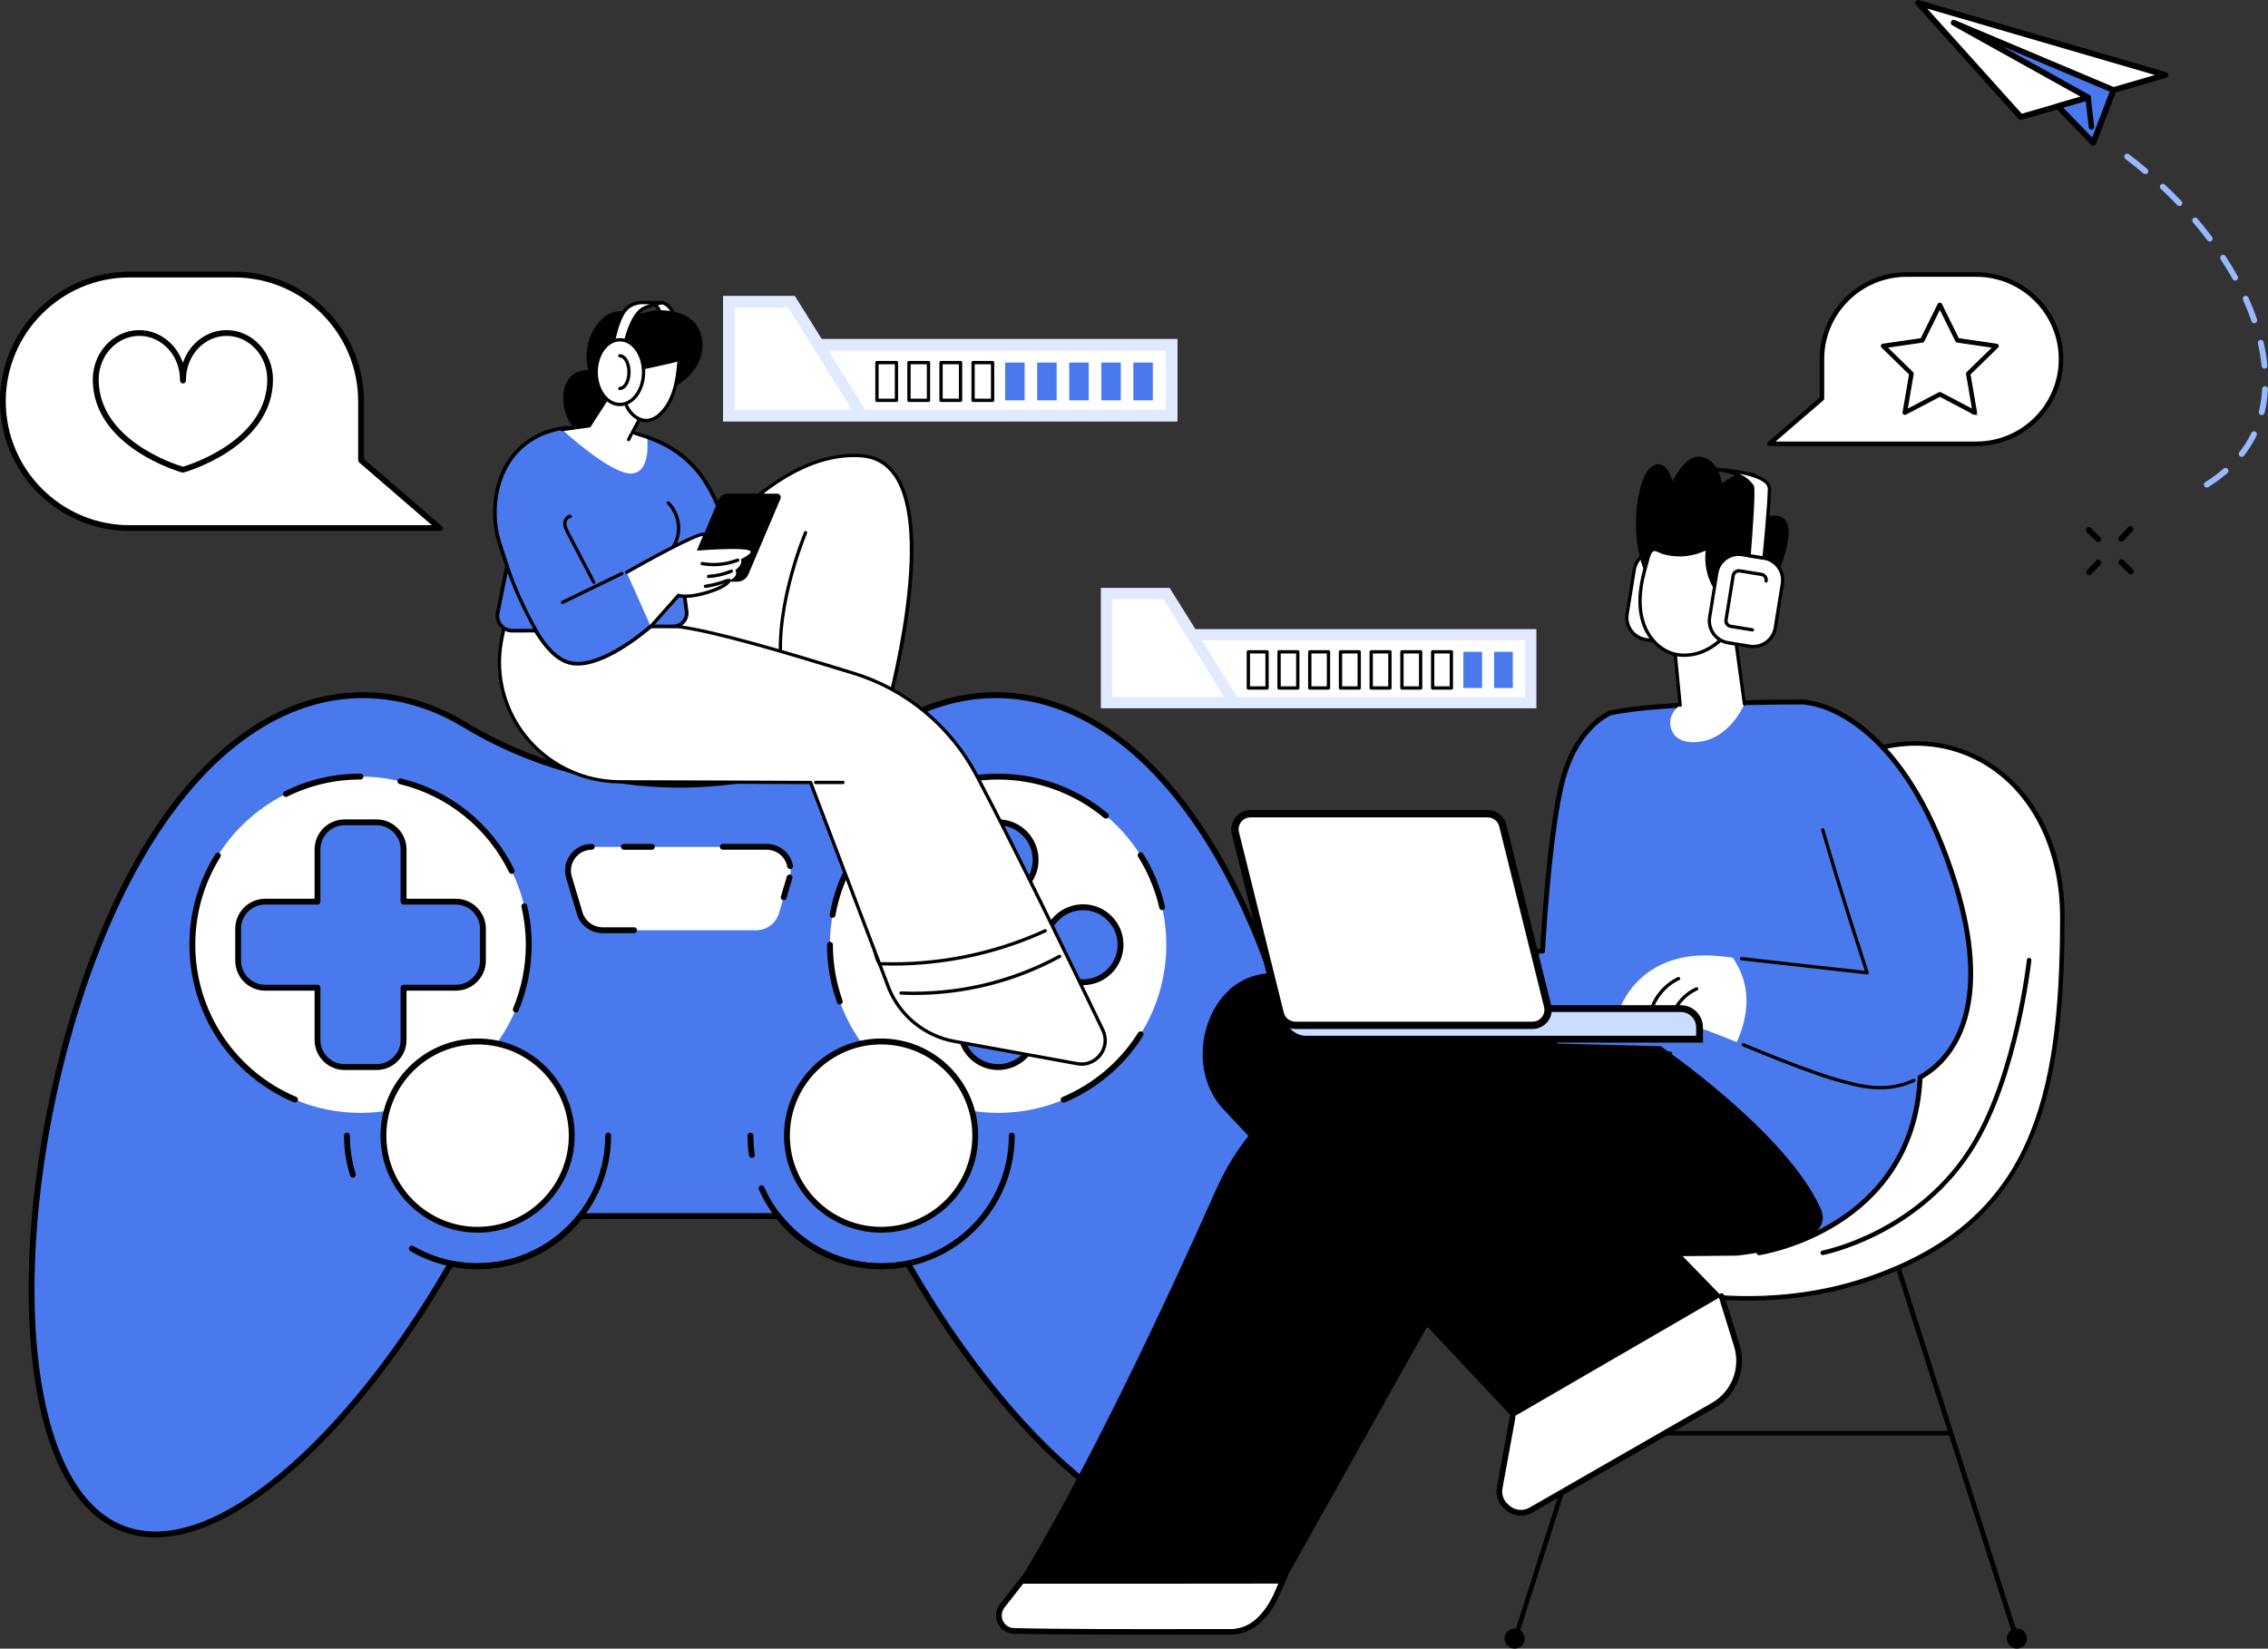 <?xml version="1.0" encoding="UTF-8"?>
<svg id="Layer_2" data-name="Layer 2" xmlns="http://www.w3.org/2000/svg" viewBox="0 0 464.41 337.64">
  <rect x="0" y="0" width="464.41" height="337.64" fill="#333333" stroke="none"/>
  <defs>
    <style>
      .cls-1 {
        fill: #e2eaff;
      }

      .cls-2, .cls-3, .cls-4, .cls-5, .cls-6, .cls-7, .cls-8, .cls-9, .cls-10, .cls-11, .cls-12, .cls-13 {
        stroke: #000;
      }

      .cls-2, .cls-4, .cls-6, .cls-7, .cls-8, .cls-9, .cls-10, .cls-11, .cls-12 {
        stroke-miterlimit: 10;
      }

      .cls-2, .cls-12 {
        stroke-width: .25px;
      }

      .cls-14 {
        fill: #99b9ff;
      }

      .cls-15, .cls-3, .cls-4, .cls-6, .cls-10, .cls-12 {
        fill: #fff;
      }

      .cls-3, .cls-5, .cls-13 {
        stroke-linecap: round;
        stroke-linejoin: round;
      }

      .cls-3, .cls-8, .cls-10, .cls-13 {
        stroke-width: .5px;
      }

      .cls-4, .cls-9 {
        stroke-width: .49px;
      }

      .cls-5, .cls-7, .cls-16 {
        fill: #4979ec;
      }

      .cls-6 {
        stroke-width: 1.5px;
      }

      .cls-7 {
        stroke-width: .75px;
      }

      .cls-11 {
        fill: #caddff;
        stroke-width: 1.39px;
      }
    </style>
  </defs>
  <g id="Layer_1-2" data-name="Layer 1">
    <g id="Illustration">
      <g id="Cross-platform_play" data-name="Cross-platform play">
        <g>
          <g>
            <path class="cls-16" d="M259.44,197.14c-17.25-46.46-44.96-61.22-69.06-52.27-2.42.9-4.72,2-6.87,3.31-13.39,8.15-28.73,12.53-44.41,12.53h0c-15.68,0-31.02-4.39-44.41-12.53-2.15-1.31-4.44-2.41-6.87-3.31-24.1-8.95-51.81,5.81-69.06,52.27-17.25,46.46-17.51,107.04,6.59,115.99,18.68,6.94,46.52-19.19,66.13-52.94.28-.48.58-.95.89-1.41,1.75.36,3.55.55,5.41.55,8.56,0,16.18-4.02,21.07-10.27h40.49c4.9,6.25,12.52,10.27,21.07,10.27,1.85,0,3.66-.19,5.41-.55.31.46.61.93.89,1.41,19.61,33.75,47.45,59.88,66.13,52.94,24.1-8.95,23.84-69.52,6.59-115.99h0Z"/>
            <path d="M31.81,314.86c-2.35,0-4.57-.39-6.67-1.16-11.5-4.27-18.32-20.06-19.19-44.47-.81-22.44,3.77-49.47,12.25-72.29,8.14-21.94,19.27-38.26,32.18-47.2,11.93-8.27,24.95-10.14,37.65-5.43,2.46.91,4.8,2.04,6.97,3.36,13.38,8.14,28.63,12.45,44.1,12.45s30.72-4.3,44.1-12.45c2.17-1.32,4.51-2.45,6.97-3.36,12.7-4.71,25.72-2.84,37.65,5.43,12.91,8.94,24.04,25.26,32.18,47.2,8.47,22.83,13.05,49.85,12.25,72.29-.87,24.4-7.69,40.19-19.19,44.47-9.02,3.35-20.54-.57-33.31-11.32-11.62-9.78-23.53-24.65-33.55-41.88-.2-.34-.42-.69-.65-1.05-1.68.32-3.41.48-5.13.48-8.37,0-16.14-3.74-21.36-10.27h-39.91c-5.23,6.53-12.99,10.27-21.36,10.27-1.72,0-3.45-.16-5.13-.48-.23.35-.45.71-.65,1.05-10.01,17.23-21.93,32.11-33.55,41.88-9.81,8.26-18.88,12.48-26.65,12.48h0ZM74.29,142.97c-7.93,0-15.79,2.6-23.22,7.75-12.71,8.8-23.68,24.93-31.74,46.63-8.42,22.69-12.97,49.54-12.18,71.83.4,11.23,2.18,21.04,5.14,28.36,3.18,7.88,7.65,12.94,13.28,15.03,8.59,3.19,19.7-.65,32.13-11.11,11.52-9.69,23.34-24.45,33.28-41.57.28-.47.59-.96.92-1.45.14-.2.38-.3.61-.25,1.73.35,3.51.53,5.29.53,8.09,0,15.6-3.66,20.6-10.04.11-.14.29-.23.47-.23h40.49c.18,0,.36.08.47.23,5,6.38,12.51,10.04,20.6,10.04,1.78,0,3.56-.18,5.29-.53.24-.05.48.05.61.25.34.49.64.98.92,1.45,9.95,17.12,21.77,31.88,33.28,41.57,12.43,10.46,23.54,14.3,32.13,11.11,5.63-2.09,10.09-7.14,13.28-15.03,2.96-7.32,4.73-17.13,5.14-28.36.8-22.29-3.75-49.15-12.18-71.83-8.06-21.71-19.04-37.83-31.74-46.63-11.6-8.03-24.23-9.86-36.55-5.29-2.38.89-4.66,1.98-6.76,3.26-13.57,8.26-29.03,12.62-44.72,12.62s-31.15-4.36-44.72-12.62c-2.1-1.28-4.38-2.38-6.76-3.26-4.42-1.64-8.89-2.46-13.33-2.46h0Z"/>
          </g>
          <g>
            <path d="M153.96,237.14c-.29,0-.55-.21-.59-.51-.2-1.33-.3-2.69-.3-4.05,0-.33.27-.6.6-.6s.6.27.6.6c0,1.3.1,2.6.28,3.88.05.33-.18.63-.5.68-.03,0-.06,0-.09,0h0Z"/>
            <path d="M180.42,259.93c-10.84,0-20.67-6.41-25.04-16.34-.13-.3,0-.66.31-.79.3-.13.66,0,.79.31,4.18,9.49,13.58,15.62,23.95,15.62,14.42,0,26.15-11.73,26.15-26.15,0-.33.27-.6.6-.6s.6.27.6.6c0,15.08-12.27,27.35-27.35,27.35h0Z"/>
            <path d="M72.26,241.19c-.25,0-.49-.16-.57-.42-.83-2.64-1.25-5.4-1.25-8.19,0-.33.27-.6.6-.6s.6.27.6.6c0,2.67.4,5.31,1.19,7.83.1.32-.08.65-.39.75-.06.02-.12.03-.18.03h0Z"/>
            <path d="M97.79,259.93c-4.84,0-9.6-1.28-13.76-3.71-.28-.17-.38-.53-.22-.82.17-.28.53-.38.82-.22,3.98,2.32,8.53,3.54,13.15,3.54,14.42,0,26.15-11.73,26.15-26.15,0-.33.27-.6.6-.6s.6.27.6.6c0,15.08-12.27,27.35-27.35,27.35h0Z"/>
          </g>
          <g>
            <circle class="cls-15" cx="204.38" cy="193.48" r="34.44"/>
            <path d="M217.79,225.81c-.23,0-.45-.14-.55-.36-.13-.3.01-.65.32-.78,6.41-2.71,11.77-7.27,15.49-13.17.18-.28.54-.36.83-.19.28.18.36.54.19.83-3.85,6.11-9.4,10.83-16.03,13.64-.08.03-.16.05-.23.05h0Z"/>
            <path d="M237.97,186.4c-.27,0-.52-.19-.58-.46-.42-1.86-1.01-3.7-1.75-5.46-.13-.3.02-.65.32-.78s.65.02.78.32c.76,1.83,1.37,3.73,1.81,5.66.07.32-.13.64-.45.72-.04.01-.09.02-.13.02h0Z"/>
            <path d="M236.19,180.84c-.23,0-.46-.14-.55-.37-.72-1.73-1.59-3.41-2.59-5-.18-.28-.09-.65.19-.83s.65-.09.83.19c1.04,1.65,1.94,3.39,2.68,5.18.13.3-.02.66-.32.78-.08.03-.15.05-.23.05h0Z"/>
            <path d="M170.48,187.97s-.07,0-.11,0c-.32-.06-.54-.37-.48-.69,2.99-16.7,17.5-28.83,34.49-28.83,8.2,0,16.18,2.89,22.46,8.15.25.21.29.59.08.84-.21.25-.59.29-.84.08-6.07-5.07-13.78-7.87-21.7-7.87-16.42,0-30.43,11.71-33.32,27.84-.05.29-.3.49-.59.49Z"/>
            <path d="M171.96,205.72c-.24,0-.48-.15-.56-.4-1.36-3.79-2.05-7.78-2.05-11.84,0-.33.27-.6.6-.6s.6.27.6.6c0,3.93.67,7.78,1.98,11.44.11.31-.05.65-.36.77-.07.02-.14.04-.2.04h0Z"/>
            <g>
              <g>
                <circle class="cls-16" cx="204.37" cy="210.85" r="7.68"/>
                <path d="M204.38,219.14c-4.56,0-8.28-3.71-8.28-8.28s3.71-8.28,8.28-8.28,8.28,3.71,8.28,8.28-3.71,8.28-8.28,8.28ZM204.38,203.78c-3.9,0-7.08,3.18-7.08,7.08s3.18,7.08,7.08,7.08,7.08-3.18,7.08-7.08-3.18-7.08-7.08-7.08Z"/>
              </g>
              <g>
                <circle class="cls-16" cx="204.37" cy="176.09" r="7.68"/>
                <path d="M204.38,184.37c-4.56,0-8.28-3.71-8.28-8.28s3.71-8.28,8.28-8.28,8.28,3.71,8.28,8.28-3.71,8.28-8.28,8.28ZM204.38,169.01c-3.9,0-7.08,3.18-7.08,7.08s3.18,7.08,7.08,7.08,7.08-3.18,7.08-7.08-3.18-7.08-7.08-7.08Z"/>
              </g>
              <g>
                <circle class="cls-16" cx="221.76" cy="193.47" r="7.68"/>
                <path d="M221.77,201.76c-4.56,0-8.28-3.71-8.28-8.28s3.71-8.28,8.28-8.28,8.28,3.71,8.28,8.28-3.71,8.28-8.28,8.28ZM221.77,186.4c-3.91,0-7.08,3.18-7.08,7.08s3.18,7.08,7.08,7.08,7.08-3.18,7.08-7.08-3.18-7.08-7.08-7.08Z"/>
              </g>
              <g>
                <circle class="cls-16" cx="186.99" cy="193.46" r="7.68"/>
                <path d="M187,201.76c-4.56,0-8.28-3.71-8.28-8.28s3.71-8.28,8.28-8.28,8.28,3.71,8.28,8.28-3.71,8.28-8.28,8.28ZM187,186.4c-3.91,0-7.08,3.18-7.08,7.08s3.18,7.08,7.08,7.08,7.08-3.18,7.08-7.08-3.18-7.08-7.08-7.08Z"/>
              </g>
            </g>
          </g>
          <g>
            <circle class="cls-15" cx="73.82" cy="193.48" r="34.44"/>
            <path d="M105.61,207.36c-.08,0-.16-.02-.23-.05-.3-.13-.45-.48-.32-.78,1.73-4.14,2.61-8.53,2.61-13.06,0-2.61-.3-5.21-.89-7.73-.08-.32.12-.64.45-.72.32-.07.64.12.72.45.61,2.61.92,5.3.92,8.01,0,4.68-.91,9.23-2.7,13.52-.1.23-.32.37-.55.37h0Z"/>
            <path d="M104.79,178.98c-.22,0-.43-.12-.54-.34-4.44-9.09-12.6-15.67-22.4-18.05-.32-.08-.52-.4-.44-.72.08-.32.4-.52.72-.44,10.14,2.47,18.59,9.28,23.19,18.69.14.3.02.65-.28.8-.08.04-.17.06-.26.06h0Z"/>
            <path d="M58.54,163.2c-.22,0-.43-.12-.54-.33-.15-.3-.03-.65.27-.8,4.86-2.41,10.09-3.63,15.55-3.63.33,0,.6.27.6.6s-.27.6-.6.6c-5.28,0-10.33,1.18-15.02,3.51-.09.04-.18.06-.26.06h0Z"/>
            <path d="M60.42,225.81c-.08,0-.16-.02-.23-.05-13-5.5-21.4-18.17-21.4-32.29,0-6.59,1.84-13.02,5.33-18.58.18-.28.54-.36.82-.19.28.18.36.54.19.82-3.36,5.37-5.14,11.57-5.14,17.94,0,13.63,8.11,25.88,20.67,31.19.3.13.45.48.32.78-.1.23-.32.36-.55.36h0Z"/>
            <g>
              <path class="cls-16" d="M93.35,184.66h-10.71v-10.71c0-3.06-2.48-5.54-5.54-5.54h-6.54c-3.06,0-5.54,2.48-5.54,5.54v10.71h-10.71c-3.06,0-5.54,2.48-5.54,5.54v6.54c0,3.06,2.48,5.54,5.54,5.54h10.71v10.71c0,3.06,2.48,5.54,5.54,5.54h6.54c3.06,0,5.54-2.48,5.54-5.54v-10.71h10.71c3.06,0,5.54-2.48,5.54-5.54v-6.54c0-3.06-2.48-5.54-5.54-5.54h0Z"/>
              <path d="M77.1,219.14h-6.54c-3.39,0-6.14-2.75-6.14-6.14v-10.11h-10.11c-3.39,0-6.14-2.75-6.14-6.14v-6.54c0-3.39,2.75-6.14,6.14-6.14h10.11v-10.11c0-3.39,2.75-6.14,6.14-6.14h6.54c3.39,0,6.14,2.75,6.14,6.14v10.11h10.11c3.39,0,6.14,2.75,6.14,6.14v6.54c0,3.39-2.75,6.14-6.14,6.14h-10.11v10.11c0,3.39-2.75,6.14-6.14,6.14h0ZM54.3,185.26c-2.73,0-4.94,2.22-4.94,4.94v6.54c0,2.73,2.22,4.94,4.94,4.94h10.71c.33,0,.6.27.6.6v10.71c0,2.73,2.22,4.94,4.94,4.94h6.54c2.73,0,4.94-2.22,4.94-4.94v-10.71c0-.33.27-.6.6-.6h10.71c2.73,0,4.94-2.22,4.94-4.94v-6.54c0-2.73-2.22-4.94-4.94-4.94h-10.71c-.33,0-.6-.27-.6-.6v-10.71c0-2.73-2.22-4.94-4.94-4.94h-6.54c-2.73,0-4.94,2.22-4.94,4.94v10.71c0,.33-.27.6-.6.6h-10.71Z"/>
            </g>
          </g>
          <path class="cls-15" d="M157.01,173.44h-35.82c-3.26,0-5.6,3.14-4.67,6.26l2.19,7.34c.61,2.06,2.51,3.48,4.67,3.48h31.45c2.15,0,4.05-1.41,4.67-3.48l2.19-7.34c.93-3.12-1.41-6.26-4.67-6.26Z"/>
          <path d="M129.85,191.11h-6.48c-2.4,0-4.55-1.61-5.24-3.91l-2.19-7.34c-.5-1.67-.19-3.43.86-4.83,1.04-1.4,2.64-2.2,4.38-2.2.33,0,.6.27.6.6s-.27.6-.6.6c-1.36,0-2.61.63-3.42,1.72-.81,1.09-1.06,2.47-.67,3.77l2.19,7.34c.54,1.8,2.22,3.05,4.09,3.05h6.48c.33,0,.6.27.6.6s-.27.6-.6.6h0Z"/>
          <path d="M133.49,174.04h-5.75c-.33,0-.6-.27-.6-.6s.27-.6.6-.6h5.75c.33,0,.6.27.6.6s-.27.6-.6.6Z"/>
          <path d="M161.8,178c-.28,0-.53-.2-.59-.49-.38-2.02-2.15-3.48-4.2-3.48h-9c-.33,0-.6-.27-.6-.6s.27-.6.6-.6h9c2.62,0,4.88,1.87,5.37,4.45.06.32-.15.64-.48.7-.04,0-.08.01-.11.01Z"/>
          <path d="M160.47,184.37c-.06,0-.11,0-.17-.02-.32-.09-.5-.43-.4-.74l1.21-4.08c.09-.32.43-.5.74-.4.32.09.5.43.4.74l-1.21,4.08c-.08.26-.32.43-.57.43h0Z"/>
          <g>
            <g>
              <circle class="cls-15" cx="180.41" cy="232.57" r="19.28"/>
              <path d="M180.42,252.45c-10.96,0-19.88-8.92-19.88-19.88s8.92-19.88,19.88-19.88,19.88,8.92,19.88,19.88-8.92,19.88-19.88,19.88ZM180.42,213.9c-10.3,0-18.68,8.38-18.68,18.68s8.38,18.68,18.68,18.68,18.68-8.38,18.68-18.68-8.38-18.68-18.68-18.68Z"/>
            </g>
            <g>
              <circle class="cls-15" cx="97.79" cy="232.58" r="19.28"/>
              <path d="M97.79,252.45c-10.96,0-19.88-8.92-19.88-19.88s8.92-19.88,19.88-19.88,19.88,8.92,19.88,19.88-8.92,19.88-19.88,19.88ZM97.79,213.9c-10.3,0-18.68,8.38-18.68,18.68s8.38,18.68,18.68,18.68,18.68-8.38,18.68-18.68-8.38-18.68-18.68-18.68Z"/>
            </g>
          </g>
        </g>
        <g>
          <g>
            <path class="cls-2" d="M399.37,293.87h-58.47c-.19,0-.34-.15-.34-.34s.15-.34.34-.34h58.47c.19,0,.34.15.34.34s-.15.34-.34.34Z"/>
            <path class="cls-2" d="M412.59,334.97c-.14,0-.28-.09-.32-.24l-23.92-75.03c-.06-.18.04-.37.22-.43.18-.06.37.04.43.22l23.92,75.03c.06.18-.04.37-.22.43-.03.01-.07.02-.1.02h0Z"/>
            <path class="cls-2" d="M412.59,334.97c-.14,0-.28-.09-.32-.24l-23.92-75.03c-.06-.18.04-.37.22-.43.18-.06.37.04.43.22l23.92,75.03c.06.18-.04.37-.22.43-.03.01-.07.02-.1.02h0Z"/>
            <path class="cls-2" d="M310.55,334.97s-.07,0-.1-.02c-.18-.06-.28-.25-.22-.43l23.92-75.03c.06-.18.25-.28.43-.22.18.06.28.25.22.43l-23.92,75.03c-.05.14-.18.24-.32.24h0Z"/>
            <circle class="cls-2" cx="412.99" cy="335.58" r="1.93"/>
          </g>
          <circle class="cls-2" cx="310.14" cy="335.58" r="1.93"/>
          <g>
            <path class="cls-12" d="M322.51,259.74c2.71,0,31.28,12.51,61.11,1.86,32.65-11.66,38.68-36.79,38.68-73.73,0-29.54-24.9-43.99-47.21-30.52-22.31,13.47-52.58,102.39-52.58,102.39h0Z"/>
            <path class="cls-2" d="M357.88,266.24c-14.34,0-26.23-3.55-32-5.27-1.72-.51-2.97-.89-3.38-.89-.11,0-.21-.05-.28-.14-.06-.09-.08-.2-.04-.31.08-.22,7.69-22.52,17.94-46.17,13.77-31.8,25.48-50.78,34.79-56.4,10.41-6.29,21.81-6.83,31.26-1.49,4.92,2.78,9.03,7.07,11.87,12.42,3.05,5.73,4.59,12.43,4.59,19.89,0,21.54-2.13,35.44-7.12,46.48-5.97,13.19-16.06,21.95-31.78,27.57-8.96,3.2-17.79,4.32-25.85,4.32h0ZM322.97,259.46c.63.12,1.65.42,3.11.86,8.96,2.67,32.74,9.78,57.43.96,32.16-11.49,38.45-35.61,38.45-73.41,0-14.16-6.03-26.02-16.12-31.72-9.23-5.21-20.38-4.67-30.57,1.48-21.19,12.79-50.06,95.35-52.3,101.81h0Z"/>
          </g>
          <path class="cls-2" d="M373.24,256.92c-.16,0-.3-.11-.33-.28-.03-.18.09-.36.27-.4.2-.04,19.97-3.92,30.88-22.32,8.57-14.46,11.07-37.1,11.1-37.32.02-.19.18-.32.37-.3.19.02.32.19.3.37-.02.23-2.54,23.01-11.19,37.6-11.07,18.67-31.14,22.6-31.34,22.64-.02,0-.04,0-.06,0h0Z"/>
        </g>
        <g>
          <g>
            <path d="M315.85,195.09c-.17,0-.32-.13-.34-.3-.02-.19.12-.35.3-.37l6.66-.67c.19-.02.35.12.37.3.02.19-.12.35-.3.37l-6.66.67s-.02,0-.03,0h0Z"/>
            <path d="M329.72,208.15h0c-.19,0-.34-.15-.34-.34l.2-35.72c0-.19.15-.34.34-.34h0c.19,0,.34.15.34.34l-.2,35.72c0,.19-.15.34-.34.34Z"/>
            <g>
              <path class="cls-5" d="M400.35,180.86c-9.11-29.42-24.11-36.38-30.71-37.03v-.06s-29.49-.1-39.92,2.25c0,0-6.5,2.54-9.5,12.89-3.01,10.35-4.36,35.85-4.36,35.85l-19.48,1.88,4.5,13.05h13.26v6.03s44.38,19.88,46.05,40.85c0,0,31.54-4.67,32.99-35.94,8-4.42,14.47-16.21,7.17-39.78Z"/>
              <path d="M384.82,223.11c-6.43,0-18.07-4.76-27.44-8.6l-.54-.22c-.17-.07-.26-.27-.19-.44s.27-.26.44-.19l.54.22c8.83,3.61,20.89,8.55,27.2,8.55.07,0,.14,0,.21,0h.35c2.13-.04,4.33-.54,6.37-1.46.17-.08.37,0,.45.17s0,.37-.17.45c-2.12.95-4.41,1.47-6.64,1.51h-.35c-.07,0-.15,0-.22,0h0Z"/>
              <path d="M382.34,199.56s-.02,0-.04,0c-.13-.01-13.33-1.47-25.71-2.88-.19-.02-.32-.19-.3-.38.02-.19.18-.32.38-.3,10.98,1.25,22.6,2.54,25.18,2.82-.9-2.72-5.27-16.04-8.93-28.77-.05-.18.05-.37.23-.42.18-.05.37.05.42.23,4.08,14.18,9.04,29.1,9.09,29.25.04.11.02.23-.06.32-.06.08-.16.13-.26.13h0Z"/>
              <path class="cls-15" d="M355.77,213.14c.9-2.09,1.56-4.3,1.78-6.58.22-2.25-.04-4.5-.79-6.63-.47-1.34-1.14-2.64-1.98-3.81-.73-.08-1.47-.17-2.19-.25-16.93-1.94-20.96,10.86-20.96,10.86l14.03,3.25c1.37,0,5.16,1.49,9.97,3.45.04-.1.09-.19.13-.29h0Z"/>
              <g>
                <path d="M342.51,208.15s-.07,0-.11-.02c-.18-.06-.27-.26-.21-.43.84-2.41,2.74-4.46,5.08-5.49.17-.07.37,0,.45.17.08.17,0,.37-.17.45-2.17.95-3.93,2.86-4.71,5.09-.05.14-.18.23-.32.23h0Z"/>
                <path d="M338.1,207.26s-.06,0-.1-.01c-.18-.05-.28-.24-.23-.42.87-2.92,3.04-5.43,5.8-6.72.17-.08.37,0,.45.16s0,.37-.16.45c-2.58,1.21-4.62,3.57-5.43,6.3-.04.15-.18.24-.32.24h0Z"/>
              </g>
              <path d="M348,212.83v-2.42c0-2.13-1.73-3.85-3.86-3.85h-16l19.85,6.28h0Z"/>
            </g>
          </g>
          <g>
            <g>
              <rect class="cls-15" x="331.48" y="115.51" width="18.29" height="13.63" rx="4.56" ry="4.56" transform="translate(165.47 439.04) rotate(-80.81)"/>
              <path d="M342.13,132.1c-.26,0-.53-.02-.79-.06l-4.44-.72c-1.29-.21-2.43-.91-3.19-1.97s-1.07-2.36-.86-3.65l1.46-9.05c.21-1.29.91-2.43,1.97-3.19,1.06-.77,2.36-1.07,3.65-.86l4.44.72c1.29.21,2.43.91,3.19,1.97s1.07,2.36.86,3.65l-1.46,9.05c-.21,1.29-.91,2.43-1.97,3.19-.84.61-1.84.93-2.86.93h0ZM339.14,113.2c-2.04,0-3.83,1.48-4.17,3.55l-1.46,9.05c-.18,1.11.08,2.23.74,3.15.66.91,1.64,1.52,2.75,1.7l4.44.72c1.11.18,2.23-.08,3.15-.74.91-.66,1.52-1.64,1.7-2.75l1.46-9.05c.18-1.11-.08-2.23-.74-3.15-.66-.91-1.64-1.52-2.75-1.7l-4.44-.72c-.23-.04-.45-.06-.68-.06h0Z"/>
            </g>
            <g>
              <path class="cls-15" d="M355.1,128.77l2.11,15.39s-3.18,7.85-10.52,7.85c-3.32,0-4.61-1.92-4.68-3.9-.08-2.39,2.05-3.67,2.05-3.67l-1.24-12.77,12.29-2.89h0Z"/>
              <path d="M344.05,144.77c-.17,0-.32-.13-.34-.31l-1.24-12.77c-.02-.17.09-.32.26-.36l12.29-2.89c.09-.02.19,0,.27.05s.13.14.14.23l2.11,15.39c.03.19-.1.36-.29.38-.19.03-.36-.1-.38-.29l-2.06-15.01-11.64,2.74,1.21,12.47c.02.19-.12.35-.3.37-.01,0-.02,0-.03,0h0Z"/>
              <g>
                <g>
                  <path d="M360.46,125.36s5.12-9.65,5.69-15.53c.57-5.88-4.7-3.79-4.7-3.79,0,0,1.2-6.29-1.51-8.55s-7.41,1.72-7.41,1.72c0,0-.34-4.55-3.89-5.5-3.55-.95-6.13,5.12-6.13,5.12,0,0-1.35-5.5-4.41-3.03-3.06,2.47-4.56,14.88-.77,22.23,3.79,7.36,13.3,8.87,15.2,9.82s7.93-2.49,7.93-2.49h0Z"/>
                  <path d="M353.38,128.1c-.35,0-.65-.05-.9-.17-.36-.18-1.02-.39-1.85-.65-3.61-1.13-10.32-3.25-13.39-9.21-3.83-7.45-2.24-19.89.8-22.34.74-.6,1.45-.79,2.11-.56,1.41.48,2.16,2.68,2.37,3.41.51-1.1,2.9-5.82,6.13-4.95,3.18.85,3.83,4.6,3.93,5.42.78-.62,4.88-3.72,7.4-1.62s1.73,7.51,1.56,8.49c.53-.18,2.38-.72,3.61.21.88.66,1.23,1.91,1.06,3.72-.56,5.83-5.65,15.46-5.7,15.56v.02s-.03.01-.03.01c-.22.12-4.71,2.67-7.12,2.67h0ZM339.61,95.25c-.46,0-.95.21-1.46.62-3,2.42-4.56,14.74-.75,22.13,3.04,5.9,9.71,8,13.29,9.13.84.26,1.5.47,1.87.66,1.78.89,7.43-2.26,7.83-2.48.27-.52,5.12-9.81,5.67-15.47.17-1.75-.16-2.95-.99-3.57-1.34-1.01-3.57-.15-3.59-.14l-.14.06.03-.15c.01-.06,1.16-6.27-1.48-8.47-2.62-2.19-7.26,1.68-7.3,1.72l-.13.11v-.17s-.39-4.5-3.84-5.43c-3.44-.92-6,5.01-6.03,5.07l-.1.23-.06-.25s-.75-2.99-2.33-3.53c-.16-.05-.32-.08-.49-.08h0Z"/>
                </g>
                <g>
                  <path class="cls-15" d="M336.04,120.24c-.39,2.67-.3,5.46.69,7.97s2.96,4.7,5.52,5.57c2.22.75,4.71.46,6.83-.52,2.12-.98,3.9-2.6,5.34-4.45,2.34.73,5.11-.33,6.36-2.43.72-1.21.93-2.8.26-4.04-.67-1.24-2.35-1.94-3.6-1.29-.71.37-1.21,1.09-1.94,1.43-.81.38-1.81.21-2.57-.26-.76-.47-1.33-1.21-1.78-1.98-1.43-2.43-1.95-5.39-1.41-8.16-.05.26-1.42.71-1.66.8-.61.23-1.24.41-1.88.53-1.27.24-2.57.28-3.85.11-.65-.09-1.29-.23-1.91-.42-.5-.16-1.15-.59-1.67-.58-1.09.03-1.34,2.03-1.57,2.8-.49,1.61-.91,3.25-1.15,4.92h0Z"/>
                  <path d="M344.9,134.54c-.96,0-1.89-.15-2.76-.44-2.49-.85-4.63-3-5.73-5.77-.92-2.33-1.16-5.07-.71-8.14.21-1.46.58-3.04,1.17-4.97.04-.13.08-.3.12-.48.24-1.01.61-2.53,1.77-2.56.42,0,.86.2,1.25.38.19.09.37.17.52.22.6.19,1.22.33,1.86.41,1.25.17,2.51.13,3.74-.1.63-.12,1.24-.3,1.83-.52.04-.01.1-.04.17-.06.9-.32,1.21-.48,1.3-.56.06-.14.22-.22.37-.19.18.04.3.21.27.4-.52,2.68-.02,5.57,1.37,7.92.53.89,1.06,1.49,1.67,1.86.73.45,1.59.55,2.25.24.33-.16.62-.41.93-.68.3-.27.61-.54,1-.74,1.37-.71,3.26-.04,4.06,1.42.69,1.27.59,2.94-.27,4.37-1.28,2.15-4.1,3.28-6.52,2.64-1.59,2.01-3.38,3.48-5.32,4.37-1.4.65-2.89.97-4.33.97h0ZM338.79,112.86h-.02c-.64.02-.94,1.29-1.13,2.04-.05.2-.09.38-.13.52-.57,1.9-.94,3.45-1.14,4.87-.43,2.95-.2,5.58.67,7.79,1.02,2.58,3.01,4.59,5.31,5.37,2.01.68,4.41.5,6.58-.51,1.9-.88,3.65-2.34,5.21-4.35.09-.11.23-.16.37-.12,2.18.68,4.8-.32,5.97-2.28.72-1.21.82-2.66.25-3.7-.61-1.13-2.11-1.68-3.15-1.15-.31.16-.57.4-.86.65-.33.29-.67.59-1.09.79-.86.4-1.96.29-2.89-.28-.71-.44-1.31-1.1-1.9-2.1-1.34-2.27-1.9-5.01-1.57-7.63-.24.1-.54.22-.93.36-.07.02-.12.04-.16.06-.62.24-1.27.42-1.94.55-1.3.25-2.64.29-3.96.11-.67-.09-1.34-.24-1.97-.44-.19-.06-.4-.15-.61-.25-.32-.15-.68-.31-.94-.31h0ZM336.04,120.24h0,0Z"/>
                </g>
                <path d="M355.1,126.7s-.09,0-.13-.03c-.17-.07-.25-.27-.18-.44.56-1.31,1.93-2.21,3.37-2.2.19,0,.34.16.34.34,0,.19-.15.34-.34.34h-.04c-1.15,0-2.25.73-2.7,1.78-.06.13-.18.21-.31.21h0Z"/>
              </g>
            </g>
            <g>
              <g>
                <g>
                  <rect class="cls-15" x="348.38" y="116.16" width="18.29" height="13.63" rx="4.56" ry="4.56" transform="translate(179.04 456.27) rotate(-80.81)"/>
                  <path d="M359.03,132.75c-.26,0-.53-.02-.79-.06l-4.44-.72c-1.29-.21-2.43-.91-3.19-1.97s-1.07-2.36-.86-3.65l1.46-9.05c.43-2.67,2.96-4.49,5.62-4.06l4.44.72c1.29.21,2.43.91,3.19,1.97s1.07,2.36.86,3.65l-1.46,9.05c-.21,1.29-.91,2.43-1.97,3.19-.84.61-1.84.93-2.86.93h0ZM356.04,113.85c-2.03,0-3.83,1.48-4.17,3.55l-1.46,9.05c-.18,1.11.08,2.23.74,3.15.66.91,1.64,1.52,2.75,1.7l4.44.72c2.3.37,4.47-1.2,4.84-3.49l1.46-9.05c.37-2.3-1.2-4.47-3.49-4.84l-4.44-.72c-.23-.04-.45-.06-.68-.06h0Z"/>
                </g>
                <path d="M358.84,129.33s-.04,0-.06,0l-4.44-.72c-.54-.09-.85-.42-.98-.61-.14-.19-.35-.59-.26-1.12l1.46-9.05c.12-.76.75-1.18,1.28-1.25.15-.02.3-.02.45,0l4.44.72c.82.13,1.38.91,1.25,1.73-.03.18-.2.31-.39.28s-.31-.2-.28-.39c.07-.45-.23-.88-.69-.95l-4.44-.72c-.08-.01-.17-.01-.25,0-.29.04-.64.27-.7.69l-1.46,9.05c-.05.3.07.51.15.62.08.1.24.28.54.33l4.44.72c.18.03.31.2.28.39-.03.17-.17.28-.33.28h0Z"/>
              </g>
              <g>
                <path class="cls-15" d="M351.57,96.12s5.44.52,7.28,3.55c.37.61-.7,14.12-.7,14.12l3.06.49s1.04-10.15,1.11-14.16c.06-3.41-10.75-4.01-10.75-4.01Z"/>
                <path d="M361.21,114.63s-.04,0-.05,0l-3.06-.49c-.17-.03-.3-.19-.28-.36.39-5,.94-13.17.73-13.94-1.74-2.84-6.96-3.36-7.01-3.37-.18-.02-.32-.18-.31-.36.01-.18.17-.32.36-.31,1.14.06,11.13.73,11.07,4.36-.07,3.97-1.1,14.08-1.11,14.18,0,.09-.06.18-.13.24-.06.05-.13.07-.21.07h0ZM358.52,113.51l2.39.39c.18-1.84,1.01-10.25,1.07-13.77.03-1.57-2.9-2.55-5.82-3.1,1.18.55,2.3,1.35,2.98,2.47.36.6-.22,8.89-.63,14.01h0ZM358.56,99.85h0,0Z"/>
              </g>
            </g>
          </g>
          <g>
            <g>
              <g>
                <path class="cls-4" d="M255.67,244.54c-13.46,30.35-35.35,65.8-50.22,84.04-1.75,2.15-.62,5.79,2.13,5.43,0,0,30.88.21,40.46.21,8.31,0,11.11-2.02,13.6-8.54l28.41-69.34s-26.18-30.3-34.38-11.8h0Z"/>
                <path class="cls-9" d="M235.02,334.55c-10.1,0-20.6-.03-27.44-.21-1.36-.03-2.54-.84-3.08-2.09-.55-1.28-.33-2.72.6-3.76l4.91-6.26c.11-.14.32-.17.47-.06.14.11.17.32.06.47l-4.92,6.28c-.76.86-.95,2.03-.5,3.07.45,1.03,1.38,1.66,2.49,1.69,9.06.23,24.58.22,37.04.2,2.68,0,5.2,0,7.46,0,5.5,0,8.41-6.01,9.17-7.85.38-.91,1.49-3.35,1.54-3.46.08-.17.27-.24.44-.16s.24.27.16.44c-.01.03-1.15,2.53-1.53,3.43-2.14,5.17-5.8,8.26-9.79,8.26-2.26,0-4.78,0-7.46,0-3.07,0-6.32,0-9.62,0h0Z"/>
              </g>
              <path d="M208.4,324.34c13.62-22.19,29.74-56.19,40.65-80.78,8.38-18.9,27.34-30.9,48.03-30.38l42.95,1.08s25.78,17.63,32.78,33.26c2.43,5.43-5.58,8.26-17.07,9.63-22.63.3-55.47.18-55.47.18l-37.52,66.99c-3.53.04-52.68.02-54.34.02h0Z"/>
            </g>
            <g>
              <path d="M296.87,197.82l-36.9,1.53c-12.72.41-18.17,18.58-9.45,27.83l59.2,63.11,42.8-24.83-46.54-47.84,16.53-1.32-25.64-18.48h0Z"/>
              <path d="M292.2,271.95c-.09,0-.18-.04-.25-.11l-35.19-37.51c-.13-.14-.12-.35.02-.48.14-.13.35-.12.48.02l35.19,37.51c.13.14.12.35-.02.48-.07.06-.15.09-.23.09Z"/>
              <path d="M343.71,256.92c-.09,0-.18-.03-.24-.1l-37.73-38.96c-.09-.1-.12-.24-.07-.36.05-.12.16-.21.3-.22l36.1-1.9c.19-.01.35.13.36.32,0,.19-.13.35-.32.36l-35.36,1.86,37.21,38.42c.13.13.13.35,0,.48-.07.06-.15.1-.24.1h0Z"/>
              <path class="cls-15" d="M309.72,290.29l-2.64,14.43c-.26,1.45.27,2.93,1.4,3.87l.33.28c1.31,1.1,3.18,1.27,4.67.41l37.33-21.44c4.3-2.47,6.3-7.58,4.84-12.31l-3.12-10.07-42.8,24.83h0Z"/>
              <path class="cls-8" d="M311.44,310.16c-1.02,0-2.04-.35-2.85-1.03l-.33-.28c-1.22-1.02-1.8-2.63-1.51-4.19l2.64-14.43c.03-.18.21-.31.39-.27.18.03.31.21.27.39l-2.64,14.43c-.24,1.33.25,2.68,1.28,3.55l.33.28c1.2,1.01,2.92,1.16,4.28.38l37.33-21.44c4.19-2.4,6.11-7.3,4.68-11.92l-3.12-10.07c-.06-.18.04-.37.22-.42.18-.06.37.04.42.22l3.12,10.07c1.53,4.92-.53,10.14-4.99,12.71l-37.33,21.44c-.68.39-1.44.59-2.2.59h0Z"/>
            </g>
          </g>
          <g>
            <path class="cls-11" d="M267.54,212.83h80.47v-2.42c0-2.13-1.73-3.85-3.86-3.85h-82.27l.66,2.45c.61,2.26,2.66,3.83,5,3.83Z"/>
            <path class="cls-6" d="M265.25,209.99h48.55c2.07,0,3.6-1.94,3.1-3.95l-9.18-36.97c-.35-1.42-1.63-2.42-3.1-2.42h-48.55c-2.07,0-3.6,1.94-3.1,3.95l9.18,36.97c.35,1.42,1.63,2.42,3.1,2.42h0Z"/>
          </g>
        </g>
        <g>
          <g>
            <g>
              <g>
                <path class="cls-15" d="M139.76,119.03s16.79-27.15,36.65-25.7c19.87,1.45,4.73,53.85,4.73,53.85l-48.65-10.47,7.27-17.69h0Z"/>
                <path d="M181.15,147.53s-.05,0-.07,0l-48.65-10.47c-.1-.02-.18-.08-.23-.17s-.05-.19-.01-.29l7.27-17.69s.02-.03.02-.05c.04-.07,4.29-6.9,10.93-13.46,6.14-6.08,15.65-13.16,26.04-12.4,3,.22,5.41,1.59,7.14,4.08,8.66,12.44-1.66,48.67-2.1,50.21-.04.15-.18.24-.33.24h0ZM132.96,136.47l47.94,10.32c1-3.6,10.18-37.74,2.11-49.33-1.61-2.31-3.84-3.59-6.63-3.79-19.2-1.39-35.75,24.6-36.32,25.52l-7.1,17.28h0Z"/>
              </g>
              <path d="M160.41,139.3c-.16,0-.3-.11-.33-.27-2.74-12.7,4.49-29.9,4.56-30.07.07-.17.27-.25.44-.18s.25.27.18.44c-.07.17-7.22,17.18-4.52,29.66.04.18-.08.36-.26.4-.02,0-.05,0-.07,0h0Z"/>
            </g>
            <g>
              <g>
                <path class="cls-15" d="M103.64,126.57s-.38,1.71-.94,4.48c-.13.63-.22,1.27-.3,1.9-1.64,14.5,9.94,27.12,24.53,27.15,13.16.02,39.04.14,39.04.14l16.08,42.3c2.38,5.6,7.41,9.63,13.4,10.72l25.1,4.56c3.91.71,6.97-3.31,5.26-6.89-6.08-12.68-17.65-36.59-25.91-52.26-5.26-9.99-14.27-17.48-25.07-20.79-15.44-4.74-28.55-8.61-36.04-9.58l-35.15-1.74h0Z"/>
                <path d="M221.44,218.26c-.31,0-.63-.03-.94-.09l-25.1-4.56c-6.12-1.11-11.22-5.2-13.65-10.92l-16-42.1c-2.62-.01-26.45-.12-38.8-.14-7.16-.01-13.99-3.08-18.76-8.42-4.67-5.23-6.89-12.19-6.11-19.1.07-.65.18-1.3.3-1.93.55-2.74.94-4.48.94-4.49.04-.16.17-.27.35-.26l35.15,1.74c7.81,1.02,21.54,5.12,36.13,9.6,10.79,3.31,19.99,10.95,25.27,20.96,8.24,15.64,19.77,39.46,25.91,52.27.86,1.8.65,3.82-.55,5.41-1,1.31-2.52,2.05-4.13,2.05h0ZM103.91,126.93c-.13.59-.46,2.1-.87,4.2-.12.61-.22,1.24-.29,1.88-.76,6.71,1.41,13.48,5.94,18.57,4.64,5.2,11.29,8.19,18.25,8.2,13.01.02,38.78.14,39.04.14.14,0,.27.09.32.22l16.08,42.3c2.33,5.51,7.25,9.44,13.14,10.51l25.1,4.56c1.71.31,3.35-.33,4.41-1.71s1.23-3.14.48-4.7c-6.14-12.81-17.67-36.62-25.9-52.25-5.19-9.85-14.25-17.37-24.86-20.63-14.55-4.47-28.26-8.57-35.99-9.57l-34.84-1.72h0Z"/>
              </g>
              <path d="M187.16,203.77c-.89,0-1.78-.02-2.67-.06-.19,0-.33-.17-.32-.35s.17-.33.35-.32c11.24.48,22.41-2.11,32.3-7.48.16-.09.37-.03.46.14.09.16.03.37-.14.46-9.21,5.01-19.52,7.62-29.98,7.62h0Z"/>
              <path d="M182.86,197.76c-.8,0-1.6-.01-2.41-.04-.19,0-.33-.16-.33-.35,0-.18.16-.33.34-.33h.01c11.45.37,23-1.95,33.41-6.72.17-.08.37,0,.45.17.08.17,0,.37-.17.45-9.78,4.48-20.56,6.82-31.31,6.82h0Z"/>
              <path d="M172.6,160.59h-5.58c-.19,0-.34-.15-.34-.34s.15-.34.34-.34h5.58c.19,0,.34.15.34.34s-.15.34-.34.34Z"/>
            </g>
          </g>
          <g>
            <path class="cls-7" d="M144.7,99.08c-3.52-5.82-9.59-9.63-16.34-10.46,0,0-9.22-1.68-14.09-.78-12.51,2.72-14.43,15.61-12.05,23.16.45,1.42.99,3.11,1.62,4.94l-1.93,9.55c-.38,1.91,1.08,3.69,3.03,3.68l4.73-.02c2.02,3.34,4.33,5.9,6.89,6.57,5.64,1.49,14.16-5.26,16.69-7.43h4.65c1.64-.02,2.91-1.47,2.69-3.1l-.83-6.18,10.51-4.18s-1.1-8.39-5.58-15.77h0Z"/>
            <path d="M133.62,115.51c-.15,0-.28-.1-.33-.25-.05-.18.06-.37.24-.42,2.33-.65,4.24-2.58,4.86-4.92s-.09-4.96-1.79-6.68c-.13-.13-.13-.35,0-.48.13-.13.35-.13.48,0,1.88,1.89,2.65,4.76,1.97,7.33-.68,2.57-2.77,4.69-5.33,5.41-.03,0-.06.01-.09.01h0Z"/>
            <g>
              <path d="M121.59,119.59c-.12,0-.24-.07-.3-.18l-5.31-10.18c-.29-.56-.66-1.26-.66-2.02,0-.8.52-1.68,1.38-1.79.19-.03.36.11.38.3.02.19-.11.36-.3.38-.47.06-.79.63-.79,1.12,0,.59.31,1.18.58,1.71l5.31,10.18c.09.17.02.37-.14.46-.05.03-.1.04-.16.04h0Z"/>
              <path d="M115.2,123.7c-.13,0-.25-.07-.31-.19-.08-.17-.01-.37.16-.45l12.15-5.91c.17-.08.37-.01.45.16.08.17.01.37-.16.45l-12.15,5.91s-.1.03-.15.03Z"/>
              <path d="M110.06,130c-.12,0-.23-.06-.29-.17-2.69-4.69-5.03-9.9-6.42-14.29-.06-.18.04-.37.22-.43.18-.06.37.04.43.22,1.38,4.35,3.7,9.51,6.36,14.16.09.16.04.37-.13.46-.05.03-.11.04-.17.04h0Z"/>
            </g>
            <g>
              <path d="M150.98,119.13h-9.06c-.9,0-1.51-.92-1.16-1.75l6.39-15.05c.32-.75,1.05-1.23,1.86-1.23h10.12c.53,0,.89.54.69,1.04l-6.58,15.49c-.38.91-1.28,1.5-2.26,1.5h0Z"/>
              <g>
                <path class="cls-15" d="M133.26,128.31l-4.95-11.1s13.59-7.76,15.74-7.81l-1.4,3.37s10.79-.86,11.06.19c.14.56-1.99,1.57-1.99,1.57,0,0,.5,1.08-1.15,2.21,0,0,.87,1.34-1.28,2.12,0,0-.08,1.13-4.35,2.44s-6,.64-6,.64l-5.67,6.37h0Z"/>
                <path d="M128.31,117.55c-.12,0-.23-.06-.3-.17-.09-.16-.04-.37.13-.46,1.4-.8,13.72-7.8,15.9-7.86h0c.18,0,.33.15.34.33,0,.19-.14.34-.33.35-1.69.04-11.82,5.62-15.58,7.77-.05.03-.11.04-.17.04h0Z"/>
                <path d="M133.26,128.65c-.08,0-.16-.03-.23-.09-.14-.12-.15-.34-.03-.48l5.67-6.37c.09-.11.25-.14.38-.09.01,0,1.71.61,5.78-.65,3.75-1.16,4.11-2.14,4.12-2.14.01-.19.18-.32.36-.32.19.01.33.18.32.36-.02.23-.31,1.43-4.59,2.75-3.51,1.08-5.37.85-5.99.7l-5.53,6.21c-.07.08-.16.11-.25.11h0Z"/>
                <path d="M146.15,115.97c-.81,0-1.62-.07-2.42-.21-.18-.03-.31-.21-.28-.39.03-.18.21-.31.39-.28,2.39.42,4.84.18,7.1-.69.17-.07.37.02.44.19.07.18-.02.37-.19.44-1.61.62-3.32.94-5.04.94h0Z"/>
                <path d="M145.09,118.39c-.18,0-.33-.14-.34-.32-.01-.19.13-.35.32-.36,1.57-.09,3.1-.44,4.56-1.04.17-.07.37.01.44.18.07.17-.01.37-.18.44-1.52.63-3.13,1-4.78,1.09h-.02Z"/>
                <path d="M144.46,120.41c-.17,0-.31-.12-.34-.29-.03-.19.1-.36.29-.38,1.47-.21,2.92-.59,4.31-1.14.17-.07.37.02.44.19s-.02.37-.19.44c-1.43.57-2.94.97-4.46,1.18-.02,0-.03,0-.05,0h0Z"/>
              </g>
            </g>
          </g>
          <g>
            <g>
              <path class="cls-15" d="M135.6,61.96s2.01.59,2.4,2.85-2.4,1.87-2.4,1.87c0,0,.07-3.41-1.68-4.31,0,0,1.68-.41,1.68-.41Z"/>
              <path d="M136.05,67.04c-.28,0-.47-.03-.5-.03-.17-.02-.3-.17-.29-.34,0-.03.05-3.21-1.5-4-.13-.06-.2-.2-.18-.34.02-.14.12-.26.26-.29l1.68-.41c.06-.01.12-.01.18,0,.09.03,2.22.68,2.64,3.12.12.7-.01,1.26-.4,1.66-.52.53-1.35.63-1.88.63h0ZM135.94,66.36c.45.02,1.15-.05,1.51-.42.23-.24.3-.59.22-1.07-.31-1.79-1.73-2.42-2.08-2.56l-.89.22c1.05,1.07,1.22,3.06,1.24,3.83h0Z"/>
            </g>
            <g>
              <path d="M141.64,65.53c-1.33-1.15-3.1-1.67-4.81-1.89-.93-.12-1.86-.13-2.79-.03-.94.1-1.82.36-2.73.57-.95.22-1.86-.14-2.8-.3-.89-.15-1.81-.22-2.7,0-1.56.39-2.8,1.55-3.72,2.82-1.87,2.6-2.44,6.08-1.59,9.16-1.77-.28-3.61.79-4.45,2.4-1.17,2.24-.83,5.2.19,7.42.96,2.1,2.89,3.43,5.17,3.72,2.21.28,4.42-.45,6.04-1.97,1.71-1.6,2.67-3.88,2.87-6.2,1.37.47,2.88.65,4.27.14.73-.27,1.4-.71,1.92-1.28,2.76-1.28,5.32-3.17,6.6-6.02,1.26-2.82,1-6.44-1.45-8.56h0Z"/>
              <path class="cls-15" d="M126.34,78.38l-5.68,8.83-5.56.78s9.8,9.05,14.09,8.98c4.29-.07,3.31-7.44,3.31-7.44l-3.02-.96,2.4-4.44-5.54-5.74h0Z"/>
              <path d="M132.5,89.87s-.07,0-.1-.02l-3.02-.96c-.1-.03-.17-.1-.21-.2s-.03-.2.02-.29l2.29-4.22-5.07-5.26-5.45,8.47c-.05.08-.14.14-.24.15l-5.56.78c-.19.03-.36-.1-.38-.29s.1-.36.29-.38l5.41-.75,5.6-8.7c.06-.09.15-.14.25-.15.1,0,.21.03.28.1l5.54,5.74c.1.11.12.27.05.4l-2.21,4.08,2.63.84c.18.06.28.25.22.43-.05.14-.18.24-.32.24h0Z"/>
              <path d="M128.73,90.36s-.1-.01-.15-.03c-.17-.08-.24-.28-.16-.45l.5-1.03c.08-.17.28-.24.45-.16.17.08.24.28.16.45l-.5,1.03c-.06.12-.18.19-.31.19Z"/>
            </g>
            <g>
              <path class="cls-15" d="M128.35,75.07c-.36-.49-.9-.88-1.5-.94-.94-.1-1.82.62-2.16,1.49-.34.88-.24,1.87.01,2.78.16.59.4,1.19.86,1.61.46.41,1.18.58,1.7.25.39,1.37.82,2.76,1.65,3.91.84,1.15,2.18,2.03,3.6,1.95,1.18-.07,2.24-.8,3.05-1.66,1.34-1.43,2.18-3.28,2.68-5.18.5-1.9.68-3.86.86-5.82-.3.57-8.36,1.78-8.56,2.32-.31.83-.9,1.45-1.21,1.3-.32-.15-.32-.39-.4-.71-.11-.47-.29-.91-.58-1.3h0Z"/>
              <path d="M132.33,86.46c-1.34,0-2.74-.79-3.69-2.09-.82-1.12-1.26-2.49-1.6-3.65-.61.16-1.28-.08-1.71-.46-.56-.51-.82-1.25-.96-1.77-.32-1.16-.32-2.17,0-2.99.37-.94,1.35-1.83,2.52-1.71.66.07,1.29.46,1.74,1.08.29.39.5.86.63,1.42l.03.14c.05.22.07.28.15.33.15-.05.53-.46.78-1.1.14-.38.81-.58,4.47-1.35,1.61-.34,3.8-.81,4.14-1.04.08-.11.23-.16.37-.12.16.05.26.2.24.36-.18,1.94-.36,3.94-.87,5.87-.58,2.2-1.51,3.99-2.76,5.32-.71.76-1.86,1.68-3.28,1.77-.07,0-.14,0-.21,0h0ZM127.27,79.93s.08,0,.12.02c.1.04.18.12.2.22.34,1.18.77,2.66,1.6,3.8.68.93,1.9,1.89,3.3,1.81,1.19-.07,2.2-.89,2.82-1.56,1.18-1.25,2.05-2.95,2.6-5.03.44-1.68.63-3.43.79-5.15-.64.22-1.81.49-3.87.93-1.53.32-3.62.77-4,1-.28.69-.73,1.26-1.14,1.42-.23.09-.4.05-.51,0-.42-.2-.5-.54-.55-.81l-.03-.12c-.12-.48-.28-.85-.52-1.18h0c-.34-.46-.8-.75-1.27-.8-.82-.08-1.55.6-1.81,1.28-.27.68-.26,1.54.02,2.56.19.7.43,1.14.76,1.44.33.3.89.47,1.29.22.06-.03.12-.05.18-.05h0Z"/>
            </g>
            <path d="M127.82,79.3c-.16,0-.31-.12-.33-.28-.11-.68-.56-1.31-1.16-1.64-.16-.09-.22-.3-.13-.46.09-.16.3-.22.46-.13.79.44,1.35,1.23,1.5,2.12.03.18-.09.36-.28.39-.02,0-.04,0-.06,0Z"/>
            <g>
              <path class="cls-15" d="M128.04,70.19s1.26-6.09,4.02-7.16c2.76-1.07,3.54-1.07,3.54-1.07h-3.78s-2.84-.24-4.25,2.18c-1.42,2.42-2.01,6.06-2.01,6.06,0,0,1.52-.54,2.48,0h0Z"/>
              <path d="M128.04,70.53c-.06,0-.11-.01-.17-.04-.81-.45-2.19.02-2.2.02-.11.04-.24.02-.33-.06-.09-.08-.14-.2-.12-.32.02-.15.62-3.73,2.05-6.17,1.51-2.57,4.45-2.35,4.57-2.34h3.75c.19,0,.34.15.34.34s-.15.34-.34.34c0,0-.81.04-3.42,1.05-2.56.99-3.8,6.86-3.81,6.92-.02.11-.09.2-.19.24-.04.02-.09.03-.14.03ZM126.97,69.61c.28,0,.56.03.83.11.34-1.41,1.63-6.04,4.14-7.01.41-.16.79-.3,1.12-.41h-1.23c-.14-.01-2.67-.19-3.96,2.01-1.06,1.8-1.65,4.34-1.87,5.42.27-.06.61-.11.97-.11Z"/>
            </g>
            <g>
              <ellipse class="cls-15" cx="126.93" cy="76.21" rx="4.85" ry="6.63"/>
              <path d="M126.93,83.18c-2.86,0-5.19-3.13-5.19-6.97s2.33-6.97,5.19-6.97,5.19,3.13,5.19,6.97-2.33,6.97-5.19,6.97ZM126.93,69.92c-2.49,0-4.51,2.82-4.51,6.29s2.02,6.29,4.51,6.29,4.51-2.82,4.51-6.29-2.02-6.29-4.51-6.29Z"/>
            </g>
            <path d="M126.93,79.89c-.19,0-.34-.15-.34-.34s.15-.34.34-.34c.74,0,1.53-1.21,1.53-3s-.79-3-1.53-3c-.19,0-.34-.15-.34-.34s.15-.34.34-.34c1.24,0,2.2,1.62,2.2,3.68s-.97,3.68-2.2,3.68h0Z"/>
          </g>
        </g>
        <g>
          <g>
            <polygon class="cls-1" points="148.05 86.33 241.11 86.33 241.11 69.42 168.26 69.42 162.75 60.6 148.05 60.6 148.05 86.33"/>
            <g>
              <polygon class="cls-15" points="161.42 63 150.45 63 150.45 83.93 174.42 83.93 161.42 63"/>
              <polygon class="cls-15" points="169.66 71.82 177.19 83.93 238.71 83.93 238.71 71.82 169.66 71.82"/>
            </g>
          </g>
          <g>
            <path d="M183.56,82.33h-3.99c-.19,0-.34-.15-.34-.34v-7.73c0-.19.15-.34.34-.34h3.99c.19,0,.34.15.34.34v7.73c0,.19-.15.34-.34.34ZM179.91,81.65h3.32v-7.05h-3.32v7.05Z"/>
            <path d="M190.12,82.33h-3.99c-.19,0-.34-.15-.34-.34v-7.73c0-.19.15-.34.34-.34h3.99c.19,0,.34.15.34.34v7.73c0,.19-.15.34-.34.34ZM186.47,81.65h3.32v-7.05h-3.32v7.05Z"/>
            <path d="M196.69,82.33h-3.99c-.19,0-.34-.15-.34-.34v-7.73c0-.19.15-.34.34-.34h3.99c.19,0,.34.15.34.34v7.73c0,.19-.15.34-.34.34ZM193.03,81.65h3.32v-7.05h-3.32v7.05Z"/>
            <path d="M203.25,82.33h-3.99c-.19,0-.34-.15-.34-.34v-7.73c0-.19.15-.34.34-.34h3.99c.19,0,.34.15.34.34v7.73c0,.19-.15.34-.34.34ZM199.59,81.65h3.32v-7.05h-3.32v7.05Z"/>
            <rect class="cls-16" x="205.82" y="74.26" width="3.99" height="7.73"/>
            <rect class="cls-16" x="212.38" y="74.26" width="3.99" height="7.73"/>
            <rect class="cls-16" x="218.94" y="74.26" width="3.99" height="7.73"/>
            <rect class="cls-16" x="225.51" y="74.26" width="3.99" height="7.73"/>
            <rect class="cls-16" x="232.07" y="74.26" width="3.99" height="7.73"/>
          </g>
        </g>
        <g>
          <g>
            <polygon class="cls-1" points="225.42 145.06 314.6 145.06 314.6 128.85 244.78 128.85 239.5 120.4 225.42 120.4 225.42 145.06"/>
            <g>
              <polygon class="cls-15" points="238.23 122.7 227.72 122.7 227.72 142.76 250.69 142.76 238.23 122.7"/>
              <polygon class="cls-15" points="246.13 131.15 253.34 142.76 312.31 142.76 312.31 131.15 246.13 131.15"/>
            </g>
          </g>
          <g>
            <path d="M259.45,141.24h-3.83c-.19,0-.34-.15-.34-.34v-7.4c0-.19.15-.34.34-.34h3.83c.19,0,.34.15.34.34v7.4c0,.19-.15.34-.34.34ZM255.96,140.56h3.15v-6.72h-3.15v6.72Z"/>
            <path d="M265.74,141.24h-3.83c-.19,0-.34-.15-.34-.34v-7.4c0-.19.15-.34.34-.34h3.83c.19,0,.34.15.34.34v7.4c0,.19-.15.34-.34.34ZM262.25,140.56h3.15v-6.72h-3.15v6.72Z"/>
            <path d="M272.03,141.24h-3.83c-.19,0-.34-.15-.34-.34v-7.4c0-.19.15-.34.34-.34h3.83c.19,0,.34.15.34.34v7.4c0,.19-.15.34-.34.34ZM268.54,140.56h3.15v-6.72h-3.15v6.72Z"/>
            <path d="M278.32,141.24h-3.83c-.19,0-.34-.15-.34-.34v-7.4c0-.19.15-.34.34-.34h3.83c.19,0,.34.15.34.34v7.4c0,.19-.15.34-.34.34ZM274.83,140.56h3.15v-6.72h-3.15v6.72Z"/>
            <path d="M284.61,141.24h-3.83c-.19,0-.34-.15-.34-.34v-7.4c0-.19.15-.34.34-.34h3.83c.19,0,.34.15.34.34v7.4c0,.19-.15.34-.34.34ZM281.12,140.56h3.15v-6.72h-3.15v6.72Z"/>
            <path d="M290.9,141.24h-3.83c-.19,0-.34-.15-.34-.34v-7.4c0-.19.15-.34.34-.34h3.83c.19,0,.34.15.34.34v7.4c0,.19-.15.34-.34.34ZM287.41,140.56h3.15v-6.72h-3.15v6.72Z"/>
            <path d="M297.19,141.24h-3.83c-.19,0-.34-.15-.34-.34v-7.4c0-.19.15-.34.34-.34h3.83c.19,0,.34.15.34.34v7.4c0,.19-.15.34-.34.34ZM293.7,140.56h3.15v-6.72h-3.15v6.72Z"/>
            <rect class="cls-16" x="299.65" y="133.5" width="3.83" height="7.4"/>
            <rect class="cls-16" x="305.94" y="133.5" width="3.83" height="7.4"/>
          </g>
        </g>
        <g>
          <g>
            <path class="cls-12" d="M404.7,90.89h-42.38l10.75-9.27v-8.06c0-9.57,7.76-17.33,17.33-17.33h14.3c9.57,0,17.33,7.76,17.33,17.33s-7.76,17.33-17.33,17.33h0Z"/>
            <path class="cls-2" d="M404.7,91.23h-42.38c-.14,0-.27-.09-.32-.22-.05-.13-.01-.28.1-.38l10.63-9.17v-7.91c0-9.74,7.93-17.67,17.67-17.67h14.3c9.74,0,17.67,7.93,17.67,17.67s-7.93,17.67-17.67,17.67h0ZM363.23,90.55h41.47c9.37,0,16.99-7.62,16.99-16.99s-7.62-16.99-16.99-16.99h-14.3c-9.37,0-16.99,7.62-16.99,16.99v8.06c0,.1-.04.19-.12.26l-10.06,8.68h0Z"/>
          </g>
          <g>
            <polygon class="cls-12" points="397.22 80.75 390.05 84.52 391.42 76.53 385.61 70.87 393.63 69.7 397.22 62.43 400.81 69.7 408.84 70.87 403.03 76.53 404.4 84.52 397.22 80.75"/>
            <path class="cls-2" d="M404.4,84.86c-.05,0-.11-.01-.16-.04l-7.02-3.69-7.02,3.69c-.11.06-.25.05-.36-.03-.1-.08-.16-.2-.14-.33l1.34-7.82-5.68-5.54c-.09-.09-.13-.22-.09-.35s.15-.21.27-.23l7.85-1.14,3.51-7.11c.11-.23.49-.23.61,0l3.51,7.11,7.85,1.14c.13.02.23.11.27.23s0,.26-.09.35l-5.68,5.54,1.34,7.82c.02.13-.03.26-.14.33-.06.04-.13.06-.2.06h0ZM397.22,80.41c.05,0,.11.01.16.04l6.57,3.45-1.25-7.31c-.02-.11.02-.22.1-.3l5.31-5.18-7.34-1.07c-.11-.02-.21-.09-.26-.19l-3.29-6.66-3.29,6.66c-.05.1-.14.17-.26.19l-7.34,1.07,5.31,5.18c.08.08.12.19.1.3l-1.25,7.31,6.57-3.45s.1-.04.16-.04h0Z"/>
          </g>
        </g>
        <g>
          <g>
            <path class="cls-10" d="M26.55,108.15h63.48l-16.1-13.89v-12.07c0-14.34-11.62-25.96-25.96-25.96h-21.42c-14.34,0-25.96,11.62-25.96,25.96s11.62,25.96,25.96,25.96h0Z"/>
            <path class="cls-8" d="M90.04,108.49H26.55c-14.5,0-26.3-11.8-26.3-26.3s11.8-26.3,26.3-26.3h21.42c14.5,0,26.3,11.8,26.3,26.3v11.92l15.99,13.79c.11.09.15.24.1.38-.05.13-.18.22-.32.22h0ZM26.55,56.57c-14.13,0-25.62,11.5-25.62,25.62s11.5,25.62,25.62,25.62h62.57l-15.41-13.29c-.07-.06-.12-.16-.12-.26v-12.07c0-14.13-11.5-25.62-25.62-25.62h-21.42Z"/>
          </g>
          <g>
            <path class="cls-3" d="M46.41,68.19c-4.92,0-8.91,4.26-8.91,9.52,0,.05-.01.13-.03.24-.02-.11-.03-.19-.03-.24,0-5.26-3.99-9.52-8.91-9.52s-8.91,4.26-8.91,9.52c0,13.62,17.83,18.47,17.83,18.47,0,0,.01-.02.03-.05.02.03.03.05.03.05,0,0,17.83-4.86,17.83-18.47,0-5.26-3.99-9.52-8.91-9.52h0Z"/>
            <path class="cls-13" d="M37.42,96.53s-.06,0-.09-.01c-.18-.05-18.08-5.08-18.08-18.8,0-5.44,4.15-9.86,9.25-9.86,4.29,0,7.9,3.12,8.95,7.34,1.05-4.22,4.66-7.34,8.95-7.34,5.1,0,9.25,4.42,9.25,9.86,0,13.72-17.9,18.75-18.08,18.8-.04.01-.08.01-.12.01-.01,0-.02,0-.03,0h0ZM37.46,95.8s.07,0,.1.02c1.75-.52,17.42-5.58,17.42-18.1,0-5.06-3.85-9.18-8.57-9.18s-8.57,4.12-8.57,9.18c0,.07-.01.16-.04.3-.03.16-.17.27-.33.27s-.3-.12-.33-.27c-.03-.14-.04-.24-.04-.3,0-5.06-3.85-9.18-8.57-9.18s-8.57,4.12-8.57,9.18c0,12.53,15.67,17.58,17.42,18.1.03-.01.07-.02.1-.02h0Z"/>
          </g>
        </g>
      </g>
      <g>
        <path d="M434.36,110.93c-.15,0-.3-.05-.41-.17-.24-.23-.25-.61-.02-.85l1.88-1.97c.23-.24.61-.25.85-.02.24.23.25.61.02.85l-1.88,1.97c-.12.12-.27.18-.43.18h0Z"/>
        <path d="M427.78,117.81c-.15,0-.3-.05-.41-.17-.24-.23-.25-.61-.02-.85l1.88-1.97c.23-.24.61-.25.85-.02.24.23.25.61.02.85l-1.88,1.97c-.12.12-.27.18-.43.18h0Z"/>
        <path d="M429.62,111.03c-.15,0-.3-.06-.42-.17l-1.91-1.88c-.23-.23-.24-.61,0-.85.23-.23.61-.24.85,0l1.91,1.88c.23.23.24.61,0,.85-.12.12-.27.18-.43.18h0Z"/>
        <path d="M436.31,117.62c-.15,0-.3-.06-.42-.17l-1.91-1.88c-.23-.23-.24-.61,0-.85.23-.23.61-.24.85,0l1.91,1.88c.23.23.24.61,0,.85-.12.12-.27.18-.43.18h0Z"/>
      </g>
      <g>
        <g>
          <g>
            <polygon class="cls-15" points="392.77 .6 413.79 23.97 443.39 15.36 392.77 .6"/>
            <path d="M413.79,24.57c-.17,0-.33-.07-.44-.2L392.33,1c-.18-.2-.2-.49-.06-.72.14-.23.42-.33.67-.26l50.62,14.76c.26.08.43.31.43.58,0,.27-.18.5-.43.57l-29.61,8.61c-.06.02-.11.02-.17.02h0ZM441.26,15.36l-46.63-13.6,19.36,21.53,27.27-7.93h0Z"/>
          </g>
          <g>
            <polygon class="cls-16" points="421.38 21.76 427.57 19.96 400.06 4.65 432.77 18.44 428.64 29.25 421.38 21.76"/>
            <path d="M428.64,29.85c-.16,0-.32-.06-.43-.18l-7.26-7.49c-.14-.15-.2-.37-.15-.57.05-.2.21-.36.41-.42l4.81-1.4-26.26-14.61c-.28-.16-.39-.5-.25-.78.14-.28.48-.41.77-.29l32.72,13.79c.3.12.44.46.33.76l-4.13,10.8c-.07.19-.24.33-.44.37-.04,0-.08.01-.12.01h0ZM409.95,9.47l17.91,9.97c.21.12.33.35.3.59s-.2.44-.43.51l-5.24,1.52,5.92,6.1,3.59-9.39-22.06-9.3Z"/>
          </g>
          <path d="M428.26,26.55c-.28,0-.52-.21-.55-.49l-.7-6.03c-.03-.3.18-.58.49-.62.3-.04.58.18.62.49l.7,6.03c.03.3-.18.58-.49.62-.02,0-.04,0-.06,0h0Z"/>
        </g>
        <path class="cls-14" d="M451.88,99.85c-.2,0-.39-.1-.51-.28-.17-.28-.09-.65.19-.82,1.37-.86,2.63-1.79,3.77-2.78.25-.22.63-.19.84.06s.19.63-.06.84c-1.18,1.03-2.5,2-3.92,2.89-.1.06-.21.09-.32.09h0ZM459.02,93.57c-.13,0-.26-.04-.37-.13-.26-.2-.3-.58-.1-.84.89-1.13,1.63-2.29,2.26-3.54.07-.13.13-.27.19-.4.14-.3.5-.42.8-.28s.42.5.28.8c-.07.14-.14.28-.21.42-.66,1.3-1.46,2.56-2.38,3.74-.12.15-.29.23-.47.23h0ZM463.13,85.01s-.09,0-.14-.02c-.32-.08-.52-.4-.44-.72.35-1.47.58-3.02.66-4.62.02-.33.31-.58.63-.56.33.02.58.3.56.63-.09,1.67-.32,3.3-.69,4.84-.06.27-.31.46-.58.46h0ZM463.7,75.51c-.3,0-.56-.23-.6-.54-.15-1.51-.4-3.07-.76-4.64-.07-.32.13-.64.45-.72.32-.07.64.13.72.45.37,1.62.63,3.23.78,4.79.03.33-.21.62-.54.65-.02,0-.04,0-.06,0h0ZM461.6,66.2c-.25,0-.48-.16-.56-.4-.5-1.45-1.09-2.93-1.75-4.39-.14-.3,0-.66.3-.79.3-.14.66,0,.79.3.68,1.5,1.28,3.01,1.79,4.49.11.31-.06.65-.37.76-.06.02-.13.03-.19.03h0ZM457.69,57.48c-.21,0-.41-.11-.52-.31-.75-1.35-1.57-2.72-2.45-4.06-.18-.28-.1-.65.17-.83s.65-.1.83.17c.89,1.37,1.73,2.76,2.49,4.13.16.29.06.65-.23.81-.09.05-.19.07-.29.07h0ZM452.48,49.47c-.18,0-.36-.08-.48-.24-.93-1.24-1.93-2.49-2.97-3.7-.21-.25-.18-.63.07-.84s.63-.19.84.07c1.05,1.23,2.07,2.5,3.02,3.76.2.26.14.64-.12.84-.11.08-.23.12-.36.12h0ZM446.27,42.2c-.16,0-.32-.06-.43-.18-1.08-1.13-2.21-2.25-3.38-3.34-.24-.23-.25-.6-.03-.85.23-.24.6-.25.85-.03,1.18,1.1,2.33,2.24,3.42,3.39.23.24.22.62-.02.85-.12.11-.27.17-.41.17h0ZM439.3,35.66c-.14,0-.27-.05-.39-.14-1.2-1.01-2.44-2.01-3.7-2.98-.26-.2-.31-.58-.11-.84.2-.26.58-.31.84-.11,1.28.98,2.54,1.99,3.75,3.02.25.21.28.59.07.84-.12.14-.29.21-.46.21h0Z"/>
      </g>
    </g>
  </g>
</svg>